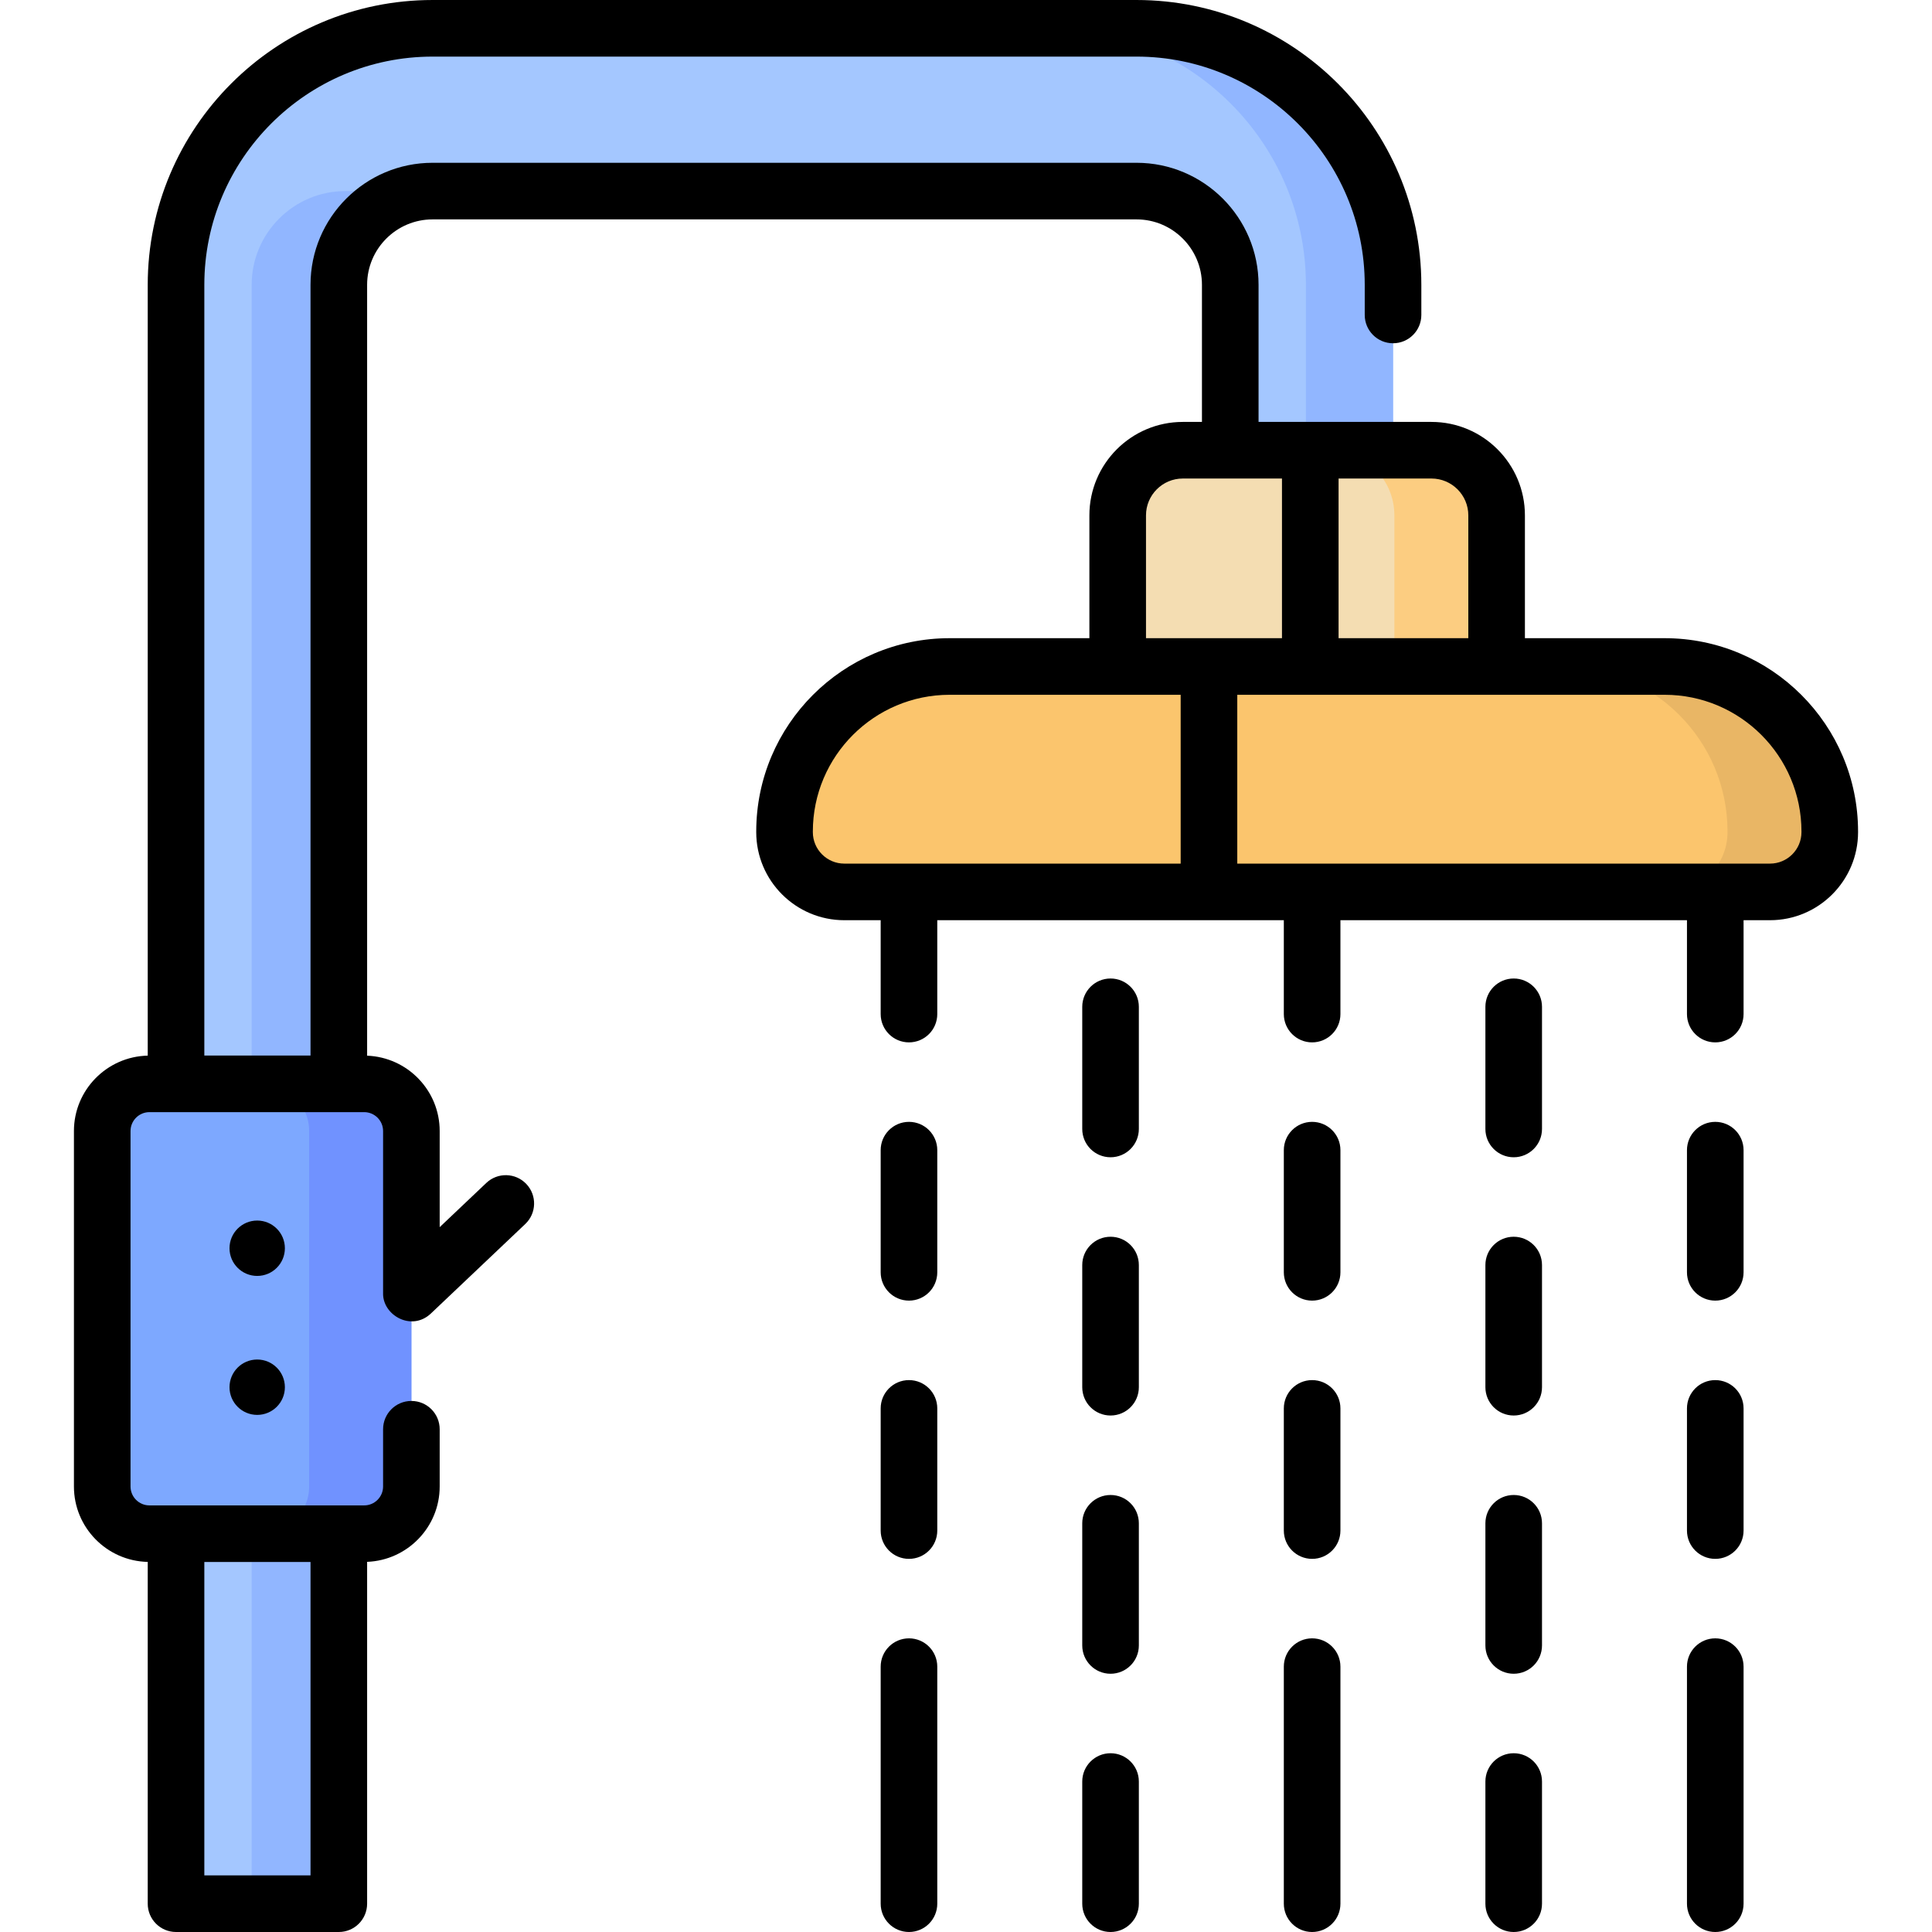 <svg id="Capa_1" enable-background="new 0 0 512 512" height="512" viewBox="0 0 512 512" width="512" xmlns="http://www.w3.org/2000/svg"><g><g><g><path d="m89.789 504.5h-43.138v-429.016c0-37.487 30.498-67.984 67.984-67.984h186.552c37.486 0 67.984 30.498 67.984 67.984v43.829h-43.138v-43.829c0-13.7-11.146-24.846-24.846-24.846h-186.552c-13.7 0-24.846 11.146-24.846 24.846z" fill="#a4c7ff"/></g><g fill="#91b6ff"><path d="m66.696 75.484v429.016h23.094v-429.016c0-13.7 11.146-24.846 24.846-24.846h-23.094c-13.7 0-24.846 11.146-24.846 24.846z"/><path d="m301.188 7.5h-23.094c37.486 0 67.984 30.498 67.984 67.984v43.829h23.094v-43.829c0-37.486-30.498-67.984-67.984-67.984z"/></g><path d="m313.457 119.313h65.904c9.531 0 17.257 7.726 17.257 17.257v40.056h-100.418v-40.056c0-9.53 7.727-17.257 17.257-17.257z" fill="#f4ddb2"/><path d="m379.361 119.313h-27.094c9.531 0 17.257 7.726 17.257 17.257v40.056h27.094v-40.056c0-9.53-7.726-17.257-17.257-17.257z" fill="#fccd81"/><path d="m223.747 236.366h245.323c8.746 0 15.836-7.09 15.836-15.836v-.155c0-24.161-19.587-43.748-43.748-43.748h-189.499c-24.161 0-43.748 19.587-43.748 43.748v.155c0 8.746 7.09 15.836 15.836 15.836z" fill="#fbc56d"/><path d="m441.158 176.626h-27.094c24.161 0 43.748 19.587 43.748 43.748v.156c0 8.746-7.09 15.836-15.836 15.836h27.094c8.746 0 15.836-7.09 15.836-15.836v-.156c0-24.161-19.586-43.748-43.748-43.748z" fill="#e9b665"/><path d="m96.515 406.445h-56.914c-6.908 0-12.507-5.6-12.507-12.507v-94.201c0-6.908 5.6-12.507 12.507-12.507h56.914c6.908 0 12.507 5.6 12.507 12.507v94.201c0 6.907-5.6 12.507-12.507 12.507z" fill="#7da8ff"/><path d="m96.515 287.229h-27.094c6.908 0 12.507 5.6 12.507 12.507v94.201c0 6.908-5.6 12.507-12.507 12.507h27.094c6.908 0 12.507-5.6 12.507-12.507v-94.201c0-6.907-5.6-12.507-12.507-12.507z" fill="#7092ff"/></g><g><path d="m441.158 169.126h-37.041v-32.556c0-13.651-11.105-24.757-24.757-24.757h-45.83v-36.333c0-17.832-14.508-32.34-32.34-32.34h-186.55c-17.838 0-32.35 14.508-32.35 32.34v204.249h-28.14v-204.249c0-33.349 27.136-60.48 60.49-60.48h186.55c33.349 0 60.479 27.131 60.479 60.48v7.988c0 4.142 3.357 7.5 7.5 7.5s7.5-3.358 7.5-7.5v-7.988c.001-41.62-33.859-75.48-75.479-75.48h-186.55c-41.625 0-75.49 33.86-75.49 75.48v204.272c-10.823.243-19.557 9.104-19.557 19.984v94.202c0 10.88 8.734 19.742 19.557 19.984v90.578c0 4.142 3.357 7.5 7.5 7.5h43.14c4.143 0 7.5-3.358 7.5-7.5v-90.594c10.671-.412 19.231-9.198 19.231-19.968v-15.173c0-4.142-3.357-7.5-7.5-7.5s-7.5 3.358-7.5 7.5v15.173c0 2.761-2.246 5.007-5.007 5.007h-56.913c-2.761 0-5.007-2.246-5.007-5.007v-94.202c0-2.761 2.246-5.007 5.007-5.007h56.914c2.761 0 5.007 2.246 5.007 5.007v42.923c-.187 5.815 7.474 10.318 12.661 5.442l25.021-23.727c3.005-2.851 3.131-7.598.281-10.603-2.85-3.006-7.596-3.132-10.604-.282l-12.359 11.72v-25.474c0-10.771-8.56-19.556-19.231-19.968v-204.287c0-9.561 7.783-17.34 17.35-17.34h186.549c9.562 0 17.34 7.779 17.34 17.34v36.333h-5.073c-13.651 0-24.757 11.106-24.757 24.757v32.556h-37.041c-28.258 0-51.248 22.99-51.248 51.248v.155c0 12.868 10.469 23.336 23.336 23.336h9.641v24.875c0 4.142 3.357 7.5 7.5 7.5s7.5-3.358 7.5-7.5v-24.875h91.839v24.875c0 4.142 3.357 7.5 7.5 7.5s7.5-3.358 7.5-7.5v-24.875h91.838v24.875c0 4.142 3.357 7.5 7.5 7.5s7.5-3.358 7.5-7.5v-24.875h7.006c12.867 0 23.336-10.468 23.336-23.336v-.155c-.001-28.258-22.991-51.248-51.249-51.248zm-387.008 327.874v-83.055h28.14v83.055zm334.967-360.43v32.556h-34.38v-42.313h24.623c5.38 0 9.757 4.377 9.757 9.757zm-85.417 0c0-5.38 4.377-9.757 9.757-9.757h26.28v42.313h-36.037zm-88.289 83.96v-.155c0-19.987 16.261-36.248 36.248-36.248h61.23v44.739h-89.143c-4.596 0-8.335-3.74-8.335-8.336zm261.995 0c0 4.597-3.739 8.336-8.336 8.336h-141.18v-44.739h113.269c19.987 0 36.248 16.261 36.248 36.248v.155z"/><path d="m240.888 297.303c-4.143 0-7.5 3.358-7.5 7.5v32.375c0 4.142 3.357 7.5 7.5 7.5s7.5-3.358 7.5-7.5v-32.375c0-4.142-3.358-7.5-7.5-7.5z"/><path d="m240.888 365.741c-4.143 0-7.5 3.358-7.5 7.5v32.375c0 4.142 3.357 7.5 7.5 7.5s7.5-3.358 7.5-7.5v-32.375c0-4.142-3.358-7.5-7.5-7.5z"/><path d="m240.888 434.178c-4.143 0-7.5 3.358-7.5 7.5v62.822c0 4.142 3.357 7.5 7.5 7.5s7.5-3.358 7.5-7.5v-62.822c0-4.142-3.358-7.5-7.5-7.5z"/><path d="m294.307 259.313c-4.143 0-7.5 3.358-7.5 7.5v32.375c0 4.142 3.357 7.5 7.5 7.5s7.5-3.358 7.5-7.5v-32.375c0-4.142-3.358-7.5-7.5-7.5z"/><path d="m294.307 327.75c-4.143 0-7.5 3.358-7.5 7.5v32.375c0 4.142 3.357 7.5 7.5 7.5s7.5-3.358 7.5-7.5v-32.375c0-4.142-3.358-7.5-7.5-7.5z"/><path d="m294.307 396.188c-4.143 0-7.5 3.358-7.5 7.5v32.375c0 4.142 3.357 7.5 7.5 7.5s7.5-3.358 7.5-7.5v-32.375c0-4.142-3.358-7.5-7.5-7.5z"/><path d="m294.307 464.625c-4.143 0-7.5 3.358-7.5 7.5v32.375c0 4.142 3.357 7.5 7.5 7.5s7.5-3.358 7.5-7.5v-32.375c0-4.142-3.358-7.5-7.5-7.5z"/><path d="m347.727 297.303c-4.143 0-7.5 3.358-7.5 7.5v32.375c0 4.142 3.357 7.5 7.5 7.5s7.5-3.358 7.5-7.5v-32.375c0-4.142-3.358-7.5-7.5-7.5z"/><path d="m347.727 365.741c-4.143 0-7.5 3.358-7.5 7.5v32.375c0 4.142 3.357 7.5 7.5 7.5s7.5-3.358 7.5-7.5v-32.375c0-4.142-3.358-7.5-7.5-7.5z"/><path d="m347.727 434.178c-4.143 0-7.5 3.358-7.5 7.5v62.822c0 4.142 3.357 7.5 7.5 7.5s7.5-3.358 7.5-7.5v-62.822c0-4.142-3.358-7.5-7.5-7.5z"/><path d="m401.146 259.313c-4.143 0-7.5 3.358-7.5 7.5v32.375c0 4.142 3.357 7.5 7.5 7.5s7.5-3.358 7.5-7.5v-32.375c0-4.142-3.358-7.5-7.5-7.5z"/><path d="m401.146 327.75c-4.143 0-7.5 3.358-7.5 7.5v32.375c0 4.142 3.357 7.5 7.5 7.5s7.5-3.358 7.5-7.5v-32.375c0-4.142-3.358-7.5-7.5-7.5z"/><path d="m401.146 396.188c-4.143 0-7.5 3.358-7.5 7.5v32.375c0 4.142 3.357 7.5 7.5 7.5s7.5-3.358 7.5-7.5v-32.375c0-4.142-3.358-7.5-7.5-7.5z"/><path d="m401.146 464.625c-4.143 0-7.5 3.358-7.5 7.5v32.375c0 4.142 3.357 7.5 7.5 7.5s7.5-3.358 7.5-7.5v-32.375c0-4.142-3.358-7.5-7.5-7.5z"/><path d="m454.564 297.303c-4.143 0-7.5 3.358-7.5 7.5v32.375c0 4.142 3.357 7.5 7.5 7.5s7.5-3.358 7.5-7.5v-32.375c0-4.142-3.357-7.5-7.5-7.5z"/><path d="m454.564 365.741c-4.143 0-7.5 3.358-7.5 7.5v32.375c0 4.142 3.357 7.5 7.5 7.5s7.5-3.358 7.5-7.5v-32.375c0-4.142-3.357-7.5-7.5-7.5z"/><path d="m454.564 434.178c-4.143 0-7.5 3.358-7.5 7.5v62.822c0 4.142 3.357 7.5 7.5 7.5s7.5-3.358 7.5-7.5v-62.822c0-4.142-3.357-7.5-7.5-7.5z"/><path d="m68.16 323.458c-4.052 0-7.338 3.285-7.338 7.338s3.285 7.338 7.338 7.338 7.338-3.285 7.338-7.338-3.285-7.338-7.338-7.338z"/><path d="m68.16 360.287c-4.052 0-7.338 3.285-7.338 7.338s3.285 7.338 7.338 7.338 7.338-3.285 7.338-7.338-3.285-7.338-7.338-7.338z"/></g></g></svg>